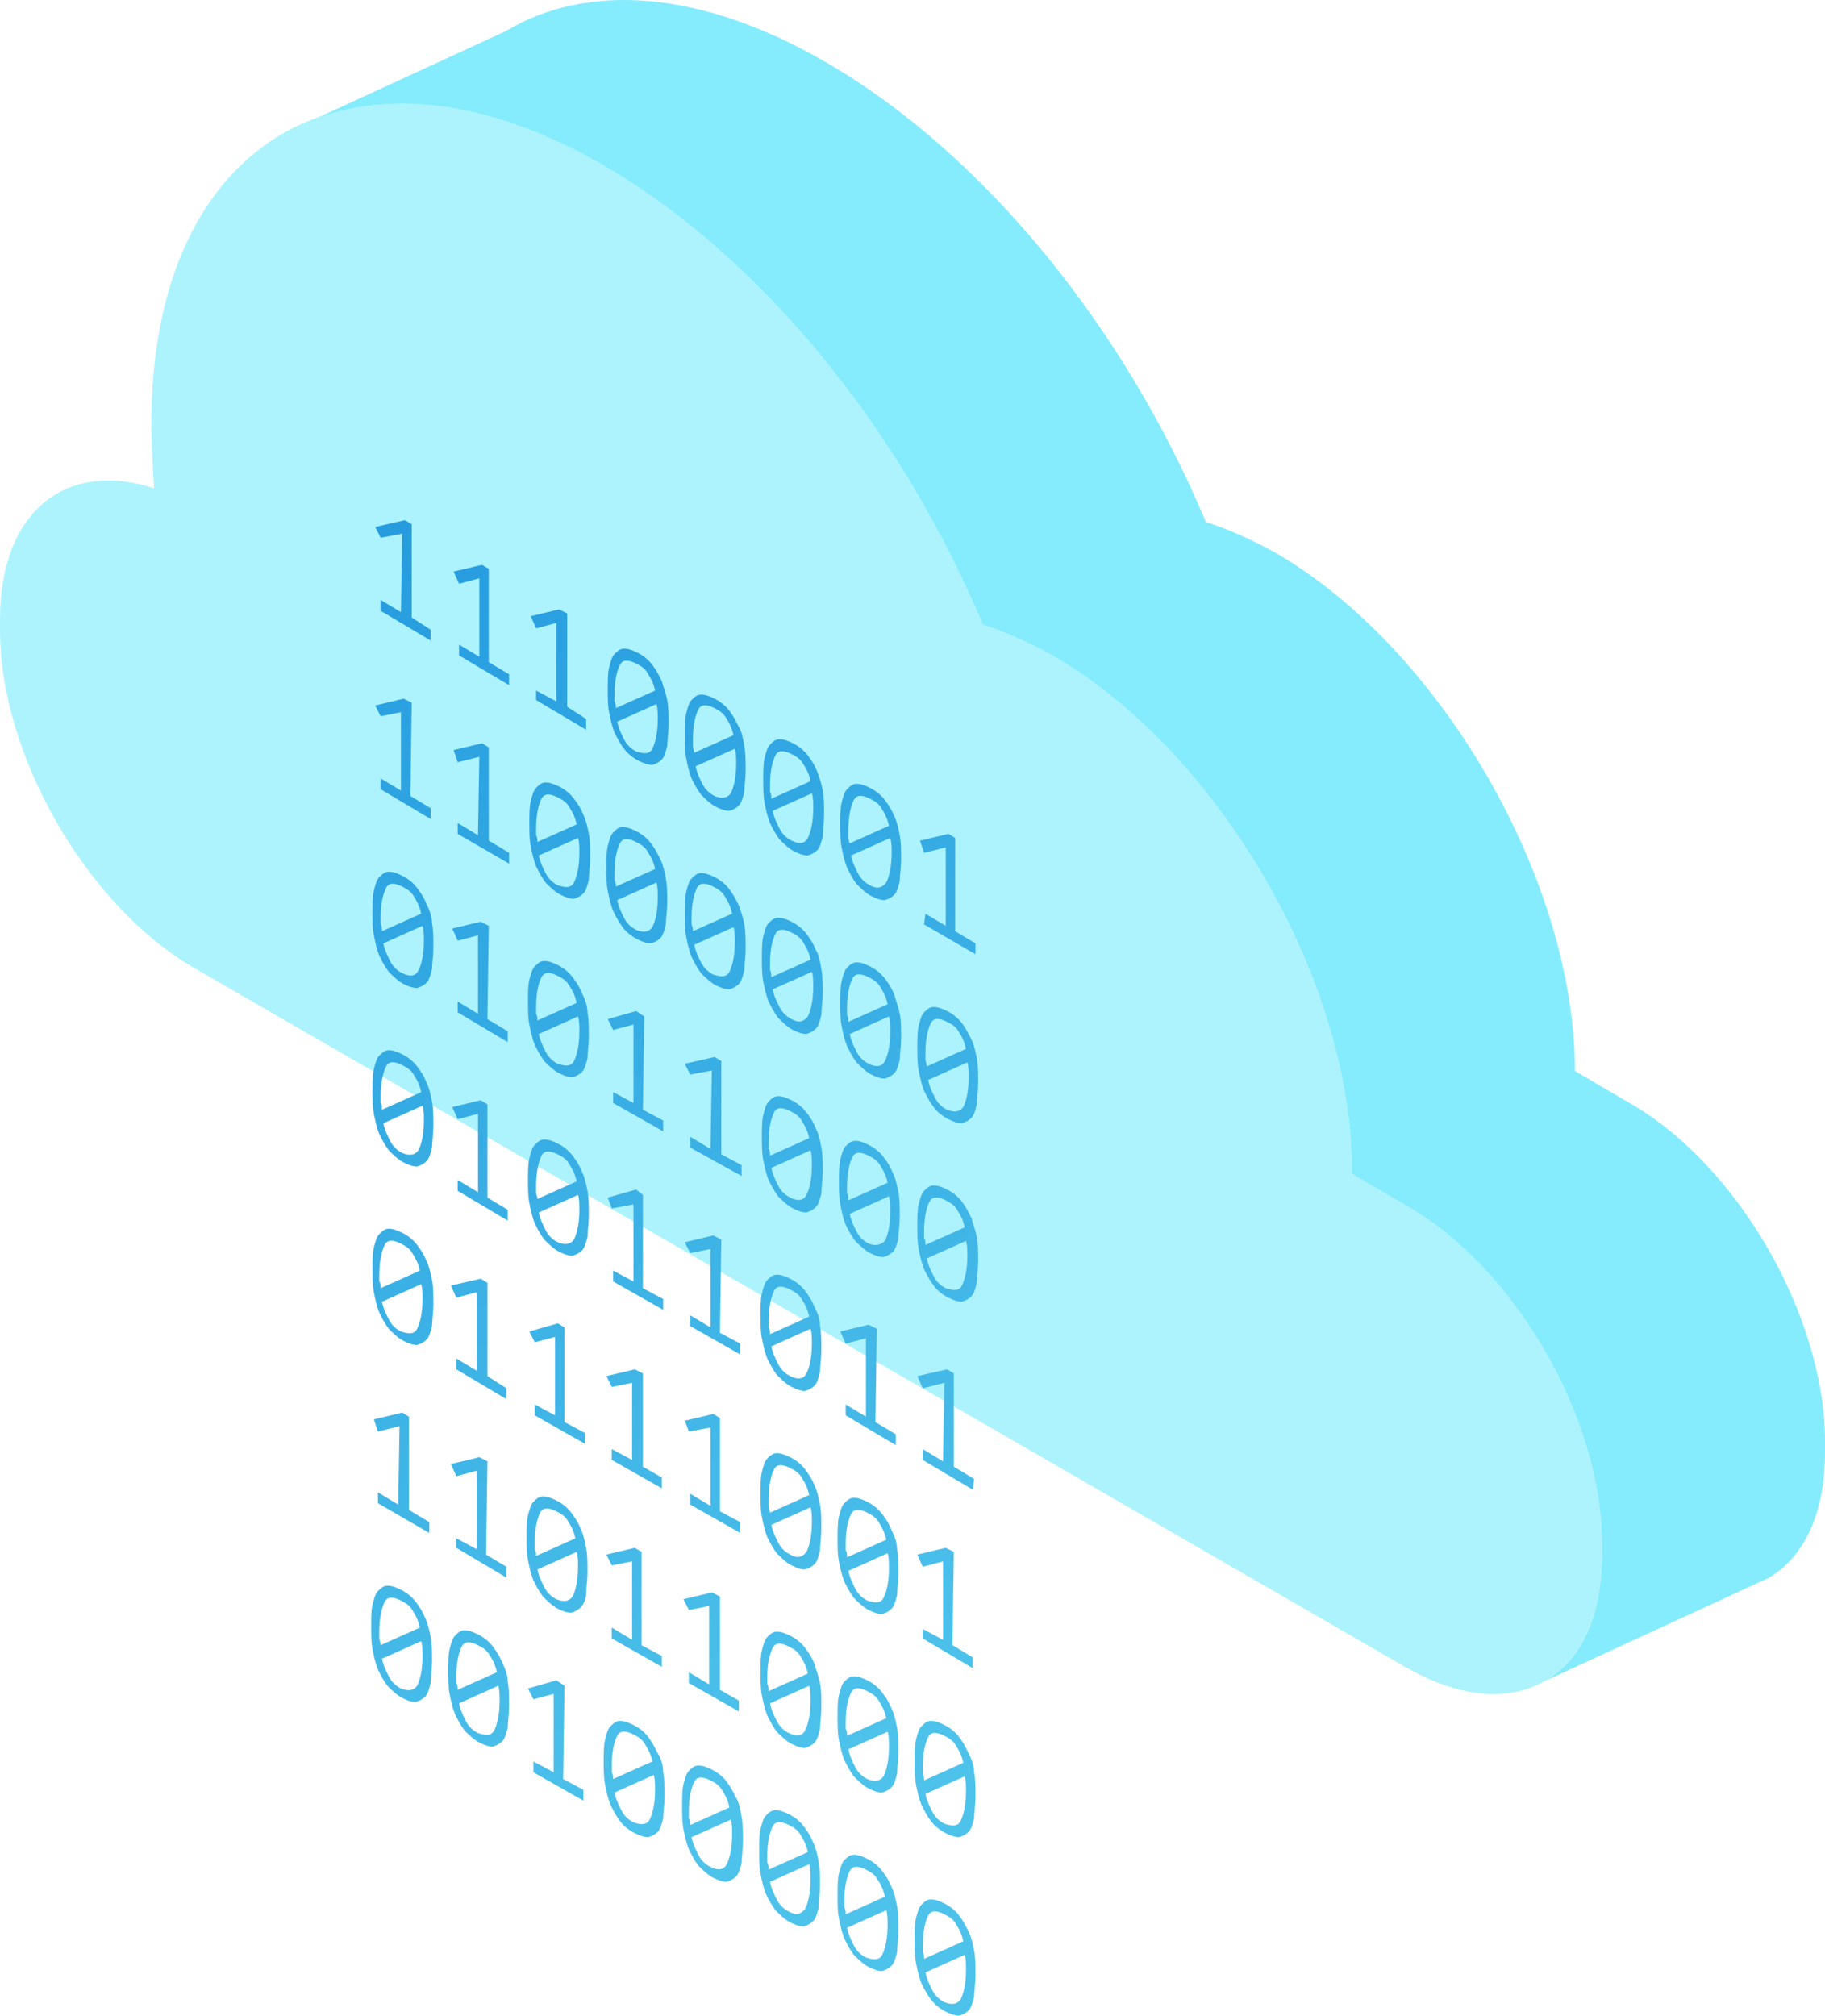 <svg width="163" height="180" viewBox="0 0 163 180" fill="none" xmlns="http://www.w3.org/2000/svg">
<path d="M53.85 14.739C68.219 23.07 80.655 38.766 87.779 55.791C89.71 56.395 91.884 57.36 94.057 58.568C108.908 67.141 120.862 87.787 120.741 104.812L125.691 107.709C135.351 113.263 143.078 126.666 143.078 137.895V138.861C143.078 149.969 135.23 154.436 125.571 148.882L17.387 86.459C7.727 80.905 0 67.382 0 56.274V55.308C0 45.649 5.916 41.06 13.764 43.596C13.644 41.664 13.523 39.611 13.523 37.8C13.523 12.203 31.634 1.94 53.85 14.739Z" fill="#ACF3FD"/>
<path d="M145.613 98.533L140.663 95.635L136.799 97.446L140.663 95.635C140.663 78.611 128.71 57.964 113.979 49.392C111.806 48.184 109.633 47.218 107.701 46.614C100.577 29.59 88.141 13.894 73.773 5.563C62.544 -0.957 52.401 -1.561 45.157 2.786L28.374 10.513C35.377 7.977 44.191 9.185 53.85 14.739C68.219 23.07 80.655 38.766 87.779 55.791C89.71 56.395 91.884 57.36 94.057 58.568C108.908 67.141 120.862 87.787 120.741 104.812L125.691 107.709C135.35 113.263 143.078 126.666 143.078 137.895V138.861C143.078 144.415 141.146 148.278 138.007 150.089L157.929 140.913C161.068 139.102 163 135.238 163 129.684V128.718C163 117.61 155.273 104.087 145.613 98.533Z" fill="#84ECFD"/>
<path d="M36.774 46.811V55.143L38.464 56.229V57.195L33.997 54.539V53.573L35.808 54.66L35.928 47.657L33.997 48.019L33.514 47.053L36.17 46.449L36.774 46.811Z" fill="url(#paint0_linear)"/>
<path d="M43.656 50.796V59.127L45.467 60.214V61.18L41 58.523V57.558L42.811 58.644V51.641L41 52.124L40.517 51.038L43.052 50.434L43.656 50.796Z" fill="url(#paint1_linear)"/>
<path d="M50.659 54.78V63.112L52.349 64.198V65.164L47.882 62.508V61.663L49.693 62.629V55.626L47.882 56.109L47.399 55.022L49.934 54.418L50.659 54.78Z" fill="url(#paint2_linear)"/>
<path d="M59.594 62.508C59.715 63.111 59.715 63.836 59.715 64.681C59.715 65.406 59.594 66.13 59.594 66.613C59.473 67.096 59.353 67.579 59.111 67.82C58.87 68.062 58.628 68.183 58.266 68.303C57.904 68.303 57.541 68.183 57.059 67.941C56.576 67.7 56.093 67.337 55.73 66.854C55.368 66.371 55.127 65.888 54.885 65.406C54.644 64.802 54.523 64.198 54.402 63.594C54.282 62.991 54.282 62.266 54.282 61.542C54.282 60.817 54.282 60.093 54.402 59.61C54.523 59.127 54.644 58.644 54.885 58.403C55.127 58.161 55.368 57.92 55.73 57.92C56.093 57.92 56.455 58.04 56.938 58.282C57.421 58.523 57.904 58.886 58.266 59.368C58.628 59.851 58.87 60.334 59.111 60.817C59.232 61.3 59.473 61.904 59.594 62.508ZM58.266 66.854C58.507 66.371 58.749 65.526 58.749 64.198C58.749 63.715 58.749 63.232 58.628 62.87L55.127 64.44C55.247 65.043 55.489 65.526 55.73 66.009C55.972 66.492 56.334 66.854 56.817 67.096C57.541 67.337 58.025 67.337 58.266 66.854ZM55.006 63.232L58.507 61.663C58.387 61.059 58.145 60.576 57.904 60.214C57.662 59.731 57.3 59.489 56.817 59.248C56.093 58.886 55.61 58.886 55.368 59.368C55.127 59.851 54.885 60.697 54.885 62.025C54.885 62.266 54.885 62.508 54.885 62.629C55.006 62.87 55.006 62.991 55.006 63.232Z" fill="url(#paint3_linear)"/>
<path d="M66.476 66.613C66.597 67.217 66.597 67.941 66.597 68.786C66.597 69.511 66.476 70.235 66.476 70.718C66.355 71.201 66.234 71.684 65.993 71.926C65.751 72.167 65.51 72.288 65.148 72.409C64.785 72.409 64.423 72.288 63.94 72.046C63.457 71.805 62.974 71.322 62.612 70.96C62.25 70.477 62.008 69.994 61.767 69.511C61.526 68.907 61.405 68.303 61.284 67.7C61.163 67.096 61.163 66.372 61.163 65.647C61.163 64.923 61.163 64.198 61.284 63.715C61.405 63.232 61.526 62.749 61.767 62.508C62.008 62.266 62.25 62.025 62.612 62.025C62.974 62.025 63.337 62.146 63.82 62.387C64.303 62.629 64.785 62.991 65.148 63.474C65.51 63.957 65.751 64.44 65.993 64.923C66.234 65.285 66.355 65.889 66.476 66.613ZM65.269 70.839C65.51 70.356 65.751 69.511 65.751 68.183C65.751 67.7 65.751 67.217 65.631 66.855L62.129 68.424C62.25 69.028 62.492 69.511 62.733 69.994C62.974 70.477 63.337 70.839 63.82 71.081C64.423 71.322 64.906 71.322 65.269 70.839ZM62.008 67.217L65.51 65.647C65.389 65.043 65.148 64.561 64.906 64.198C64.665 63.715 64.303 63.474 63.82 63.232C63.095 62.87 62.612 62.87 62.371 63.353C62.129 63.836 61.888 64.681 61.888 66.009C61.888 66.251 61.888 66.492 61.888 66.613C61.888 66.855 62.008 67.096 62.008 67.217Z" fill="url(#paint4_linear)"/>
<path d="M73.48 70.597C73.6 71.201 73.6 71.926 73.6 72.771C73.6 73.495 73.48 74.22 73.48 74.703C73.359 75.186 73.238 75.669 72.997 75.91C72.755 76.151 72.514 76.272 72.151 76.393C71.789 76.393 71.427 76.272 70.944 76.031C70.461 75.789 69.978 75.306 69.616 74.944C69.254 74.461 69.012 73.978 68.771 73.495C68.529 72.891 68.409 72.288 68.288 71.684C68.167 71.08 68.167 70.356 68.167 69.632C68.167 68.907 68.167 68.183 68.288 67.7C68.409 67.217 68.529 66.734 68.771 66.492C69.012 66.251 69.254 66.009 69.616 66.009C69.978 66.009 70.34 66.13 70.823 66.371C71.306 66.613 71.789 66.975 72.151 67.458C72.514 67.941 72.755 68.303 72.997 68.907C73.117 69.269 73.359 69.873 73.48 70.597ZM72.151 74.823C72.393 74.34 72.634 73.495 72.634 72.167C72.634 71.684 72.634 71.201 72.514 70.839L69.012 72.409C69.133 73.012 69.374 73.495 69.616 73.978C69.857 74.461 70.22 74.823 70.703 75.065C71.427 75.427 71.91 75.306 72.151 74.823ZM68.891 71.322L72.393 69.752C72.272 69.148 72.031 68.666 71.789 68.303C71.548 67.82 71.186 67.579 70.703 67.337C69.978 66.975 69.495 66.975 69.254 67.458C69.012 67.941 68.771 68.786 68.771 70.115C68.771 70.356 68.771 70.597 68.771 70.718C68.891 70.839 68.891 71.08 68.891 71.322Z" fill="url(#paint5_linear)"/>
<path d="M80.361 74.582C80.482 75.186 80.482 75.91 80.482 76.755C80.482 77.48 80.361 78.204 80.361 78.687C80.24 79.17 80.12 79.653 79.878 79.894C79.636 80.136 79.395 80.257 79.033 80.377C78.671 80.377 78.308 80.257 77.825 80.015C77.342 79.774 76.859 79.291 76.497 78.929C76.135 78.446 75.894 77.963 75.652 77.48C75.411 76.876 75.29 76.272 75.169 75.669C75.048 75.065 75.048 74.34 75.048 73.616C75.048 72.892 75.048 72.167 75.169 71.684C75.29 71.201 75.411 70.718 75.652 70.477C75.894 70.235 76.135 69.994 76.497 69.994C76.859 69.994 77.222 70.115 77.705 70.356C78.188 70.597 78.671 70.96 79.033 71.443C79.395 71.926 79.636 72.288 79.878 72.892C80.12 73.374 80.24 73.978 80.361 74.582ZM79.153 78.808C79.395 78.325 79.636 77.48 79.636 76.152C79.636 75.669 79.636 75.186 79.516 74.823L76.014 76.393C76.135 76.997 76.376 77.48 76.618 77.963C76.859 78.446 77.222 78.808 77.705 79.049C78.308 79.412 78.791 79.291 79.153 78.808ZM75.894 75.306L79.395 73.737C79.274 73.133 79.033 72.65 78.791 72.288C78.55 71.805 78.188 71.563 77.705 71.322C76.98 70.96 76.497 70.96 76.256 71.443C76.014 71.926 75.773 72.771 75.773 74.099C75.773 74.34 75.773 74.582 75.773 74.703C75.773 74.823 75.773 75.065 75.894 75.306Z" fill="url(#paint6_linear)"/>
<path d="M85.311 74.823V83.154L87.122 84.241V85.207L82.534 82.551L82.655 81.585L84.466 82.671V75.668L82.534 76.151L82.172 75.065L84.707 74.461L85.311 74.823Z" fill="url(#paint7_linear)"/>
<path d="M36.774 62.749L36.653 71.08L38.464 72.167V73.133L33.997 70.477V69.511L35.808 70.597V63.594L33.997 63.957L33.514 62.991L36.049 62.387L36.774 62.749Z" fill="url(#paint8_linear)"/>
<path d="M43.656 66.734V75.065L45.467 76.151V77.117L40.879 74.461V73.495L42.69 74.582L42.811 67.579L40.879 68.062L40.517 66.975L43.052 66.371L43.656 66.734Z" fill="url(#paint9_linear)"/>
<path d="M52.591 74.461C52.712 75.065 52.712 75.789 52.712 76.634C52.712 77.359 52.591 78.083 52.591 78.566C52.47 79.049 52.349 79.532 52.108 79.774C51.867 80.015 51.625 80.136 51.263 80.257C50.901 80.257 50.538 80.136 50.055 79.894C49.572 79.653 49.089 79.17 48.727 78.808C48.365 78.325 48.123 77.842 47.882 77.359C47.641 76.755 47.52 76.151 47.399 75.548C47.278 74.944 47.278 74.22 47.278 73.495C47.278 72.771 47.278 72.046 47.399 71.563C47.52 71.08 47.641 70.597 47.882 70.356C48.123 70.114 48.365 69.873 48.727 69.873C49.089 69.873 49.452 69.994 49.935 70.235C50.418 70.477 50.901 70.839 51.263 71.322C51.625 71.805 51.867 72.167 52.108 72.771C52.349 73.254 52.47 73.857 52.591 74.461ZM51.263 78.808C51.504 78.325 51.746 77.48 51.746 76.151C51.746 75.668 51.746 75.186 51.625 74.823L48.123 76.393C48.244 76.997 48.486 77.48 48.727 77.963C48.969 78.445 49.331 78.808 49.814 79.049C50.538 79.291 51.021 79.291 51.263 78.808ZM48.003 75.186L51.504 73.616C51.383 73.012 51.142 72.529 50.901 72.167C50.659 71.684 50.297 71.443 49.814 71.201C49.089 70.839 48.606 70.839 48.365 71.322C48.123 71.805 47.882 72.65 47.882 73.978C47.882 74.22 47.882 74.461 47.882 74.582C48.003 74.823 48.003 74.944 48.003 75.186Z" fill="url(#paint10_linear)"/>
<path d="M59.472 78.446C59.593 79.049 59.593 79.774 59.593 80.619C59.593 81.343 59.472 82.068 59.472 82.551C59.352 83.034 59.231 83.517 58.989 83.758C58.748 84 58.507 84.12 58.144 84.241C57.782 84.241 57.42 84.12 56.937 83.879C56.454 83.637 55.971 83.275 55.609 82.792C55.247 82.309 55.005 81.826 54.764 81.343C54.522 80.74 54.401 80.136 54.281 79.532C54.16 78.928 54.16 78.204 54.16 77.48C54.16 76.755 54.16 76.031 54.281 75.548C54.401 75.065 54.522 74.582 54.764 74.34C55.005 74.099 55.247 73.857 55.609 73.857C55.971 73.857 56.333 73.978 56.816 74.22C57.299 74.461 57.782 74.823 58.144 75.306C58.507 75.789 58.748 76.272 58.989 76.755C59.231 77.238 59.352 77.842 59.472 78.446ZM58.265 82.792C58.507 82.309 58.748 81.464 58.748 80.136C58.748 79.653 58.748 79.17 58.627 78.808L55.126 80.377C55.247 80.981 55.488 81.464 55.73 81.947C55.971 82.43 56.333 82.792 56.816 83.034C57.42 83.275 57.903 83.275 58.265 82.792ZM55.005 79.17L58.507 77.6C58.386 76.997 58.144 76.514 57.903 76.151C57.661 75.668 57.299 75.427 56.816 75.186C56.092 74.823 55.609 74.823 55.367 75.306C55.126 75.789 54.884 76.635 54.884 77.963C54.884 78.204 54.884 78.446 54.884 78.566C55.005 78.808 55.005 78.928 55.005 79.17Z" fill="url(#paint11_linear)"/>
<path d="M66.476 82.551C66.597 83.154 66.597 83.879 66.597 84.724C66.597 85.449 66.476 86.173 66.476 86.656C66.355 87.139 66.234 87.622 65.993 87.863C65.751 88.105 65.51 88.226 65.148 88.346C64.785 88.346 64.423 88.226 63.94 87.984C63.457 87.743 62.974 87.26 62.612 86.897C62.25 86.415 62.008 85.931 61.767 85.449C61.526 84.845 61.405 84.241 61.284 83.638C61.163 83.034 61.163 82.309 61.163 81.585C61.163 80.86 61.163 80.136 61.284 79.653C61.405 79.17 61.526 78.687 61.767 78.446C62.008 78.204 62.25 77.963 62.612 77.963C62.974 77.963 63.337 78.083 63.82 78.325C64.303 78.566 64.785 78.929 65.148 79.412C65.51 79.894 65.751 80.377 65.993 80.86C66.114 81.223 66.355 81.826 66.476 82.551ZM65.148 86.777C65.389 86.294 65.631 85.449 65.631 84.12C65.631 83.638 65.631 83.154 65.51 82.792L62.008 84.362C62.129 84.966 62.371 85.449 62.612 85.931C62.854 86.415 63.216 86.777 63.699 87.018C64.423 87.26 64.906 87.26 65.148 86.777ZM61.888 83.154L65.389 81.585C65.269 80.981 65.027 80.498 64.786 80.136C64.544 79.653 64.182 79.412 63.699 79.17C62.974 78.808 62.492 78.808 62.25 79.291C62.008 79.774 61.767 80.619 61.767 81.947C61.767 82.189 61.767 82.43 61.767 82.551C61.888 82.792 61.888 83.034 61.888 83.154Z" fill="url(#paint12_linear)"/>
<path d="M73.358 86.535C73.478 87.139 73.478 87.863 73.478 88.709C73.478 89.433 73.358 90.157 73.358 90.641C73.237 91.124 73.116 91.606 72.875 91.848C72.633 92.089 72.392 92.21 72.03 92.331C71.667 92.331 71.305 92.21 70.822 91.969C70.339 91.727 69.856 91.244 69.494 90.882C69.132 90.399 68.89 89.916 68.649 89.433C68.407 88.829 68.287 88.226 68.166 87.622C68.045 87.018 68.045 86.294 68.045 85.569C68.045 84.845 68.045 84.121 68.166 83.638C68.287 83.154 68.407 82.672 68.649 82.43C68.89 82.189 69.132 81.947 69.494 81.947C69.856 81.947 70.219 82.068 70.701 82.309C71.184 82.551 71.667 82.913 72.03 83.396C72.392 83.879 72.633 84.241 72.875 84.845C73.116 85.207 73.237 85.811 73.358 86.535ZM72.15 90.761C72.392 90.278 72.633 89.433 72.633 88.105C72.633 87.622 72.633 87.139 72.513 86.777L69.011 88.346C69.132 88.95 69.373 89.433 69.615 89.916C69.856 90.399 70.219 90.761 70.701 91.003C71.305 91.365 71.788 91.244 72.15 90.761ZM68.89 87.26L72.392 85.69C72.271 85.086 72.03 84.603 71.788 84.241C71.547 83.758 71.184 83.517 70.701 83.275C69.977 82.913 69.494 82.913 69.253 83.396C69.011 83.879 68.77 84.724 68.77 86.052C68.77 86.294 68.77 86.535 68.77 86.656C68.89 86.777 68.89 87.018 68.89 87.26Z" fill="url(#paint13_linear)"/>
<path d="M80.361 90.52C80.482 91.123 80.482 91.848 80.482 92.693C80.482 93.417 80.361 94.142 80.361 94.625C80.24 95.108 80.12 95.591 79.878 95.832C79.636 96.074 79.395 96.194 79.033 96.315C78.671 96.315 78.308 96.194 77.825 95.953C77.342 95.711 76.859 95.228 76.497 94.866C76.135 94.383 75.894 93.9 75.652 93.417C75.411 92.814 75.29 92.21 75.169 91.606C75.048 91.002 75.048 90.278 75.048 89.554C75.048 88.829 75.048 88.105 75.169 87.622C75.29 87.139 75.411 86.656 75.652 86.414C75.894 86.173 76.135 85.931 76.497 85.931C76.859 85.931 77.222 86.052 77.705 86.294C78.188 86.535 78.671 86.897 79.033 87.38C79.395 87.863 79.636 88.225 79.878 88.829C79.999 89.312 80.24 89.916 80.361 90.52ZM79.033 94.746C79.274 94.263 79.516 93.417 79.516 92.089C79.516 91.606 79.516 91.123 79.395 90.761L75.894 92.331C76.014 92.934 76.256 93.417 76.497 93.9C76.739 94.383 77.101 94.746 77.584 94.987C78.308 95.349 78.791 95.228 79.033 94.746ZM75.773 91.244L79.274 89.674C79.153 89.071 78.912 88.588 78.671 88.225C78.429 87.743 78.067 87.501 77.584 87.26C76.859 86.897 76.376 86.897 76.135 87.38C75.894 87.863 75.652 88.708 75.652 90.037C75.652 90.278 75.652 90.52 75.652 90.64C75.773 90.761 75.773 91.002 75.773 91.244Z" fill="url(#paint14_linear)"/>
<path d="M87.243 94.504C87.364 95.108 87.364 95.832 87.364 96.677C87.364 97.402 87.243 98.126 87.243 98.609C87.122 99.092 87.001 99.575 86.76 99.817C86.518 100.058 86.277 100.179 85.915 100.3C85.552 100.3 85.19 100.179 84.707 99.937C84.224 99.696 83.741 99.334 83.379 98.851C83.017 98.368 82.775 97.885 82.534 97.402C82.292 96.798 82.172 96.194 82.051 95.591C81.93 94.987 81.93 94.263 81.93 93.538C81.93 92.814 81.93 92.089 82.051 91.606C82.172 91.123 82.292 90.64 82.534 90.399C82.775 90.157 83.017 89.916 83.379 89.916C83.741 89.916 84.103 90.037 84.587 90.278C85.069 90.52 85.552 90.882 85.915 91.365C86.277 91.848 86.518 92.331 86.76 92.814C87.001 93.297 87.122 93.9 87.243 94.504ZM86.035 98.851C86.277 98.368 86.518 97.523 86.518 96.194C86.518 95.712 86.518 95.228 86.398 94.866L82.896 96.436C83.017 97.04 83.258 97.523 83.5 98.005C83.741 98.489 84.103 98.851 84.587 99.092C85.19 99.334 85.673 99.334 86.035 98.851ZM82.775 95.228L86.277 93.659C86.156 93.055 85.915 92.572 85.673 92.21C85.432 91.727 85.069 91.486 84.587 91.244C83.862 90.882 83.379 90.882 83.138 91.365C82.896 91.848 82.655 92.693 82.655 94.021C82.655 94.263 82.655 94.504 82.655 94.625C82.655 94.746 82.775 94.987 82.775 95.228Z" fill="url(#paint15_linear)"/>
<path d="M38.585 98.368C38.705 98.972 38.705 99.696 38.705 100.541C38.705 101.266 38.585 101.99 38.585 102.473C38.464 102.956 38.343 103.439 38.102 103.68C37.86 103.922 37.619 104.043 37.256 104.163C36.894 104.163 36.532 104.043 36.049 103.801C35.566 103.56 35.083 103.077 34.721 102.714C34.359 102.232 34.117 101.749 33.876 101.266C33.634 100.662 33.514 100.058 33.393 99.454C33.272 98.851 33.272 98.126 33.272 97.402C33.272 96.677 33.272 95.953 33.393 95.47C33.514 94.987 33.634 94.504 33.876 94.263C34.117 94.021 34.359 93.78 34.721 93.78C35.083 93.78 35.445 93.9 35.928 94.142C36.411 94.383 36.894 94.746 37.256 95.229C37.619 95.712 37.86 96.074 38.102 96.677C38.343 97.16 38.464 97.764 38.585 98.368ZM37.377 102.714C37.619 102.232 37.86 101.386 37.86 100.058C37.86 99.575 37.86 99.092 37.739 98.73L34.238 100.3C34.359 100.903 34.6 101.386 34.842 101.869C35.083 102.352 35.445 102.714 35.928 102.956C36.532 103.197 37.015 103.197 37.377 102.714ZM34.117 99.092L37.619 97.523C37.498 96.919 37.256 96.436 37.015 96.074C36.773 95.591 36.411 95.349 35.928 95.108C35.204 94.746 34.721 94.746 34.479 95.229C34.238 95.712 33.996 96.677 33.996 97.885C33.996 98.126 33.996 98.368 33.996 98.489C34.117 98.609 34.117 98.851 34.117 99.092Z" fill="url(#paint16_linear)"/>
<path d="M38.585 82.43C38.705 83.034 38.705 83.758 38.705 84.603C38.705 85.328 38.585 86.052 38.585 86.535C38.464 87.018 38.343 87.501 38.102 87.743C37.86 87.984 37.619 88.105 37.256 88.225C36.894 88.225 36.532 88.105 36.049 87.863C35.566 87.622 35.083 87.139 34.721 86.777C34.359 86.294 34.117 85.811 33.876 85.328C33.634 84.724 33.514 84.12 33.393 83.517C33.272 82.913 33.272 82.189 33.272 81.464C33.272 80.74 33.272 80.015 33.393 79.532C33.514 79.049 33.634 78.566 33.876 78.325C34.117 78.083 34.359 77.842 34.721 77.842C35.083 77.842 35.445 77.963 35.928 78.204C36.411 78.445 36.894 78.808 37.256 79.291C37.619 79.774 37.86 80.136 38.102 80.74C38.343 81.222 38.585 81.826 38.585 82.43ZM37.377 86.656C37.619 86.173 37.86 85.328 37.86 84C37.86 83.517 37.86 83.034 37.739 82.671L34.238 84.241C34.359 84.845 34.6 85.328 34.842 85.811C35.083 86.294 35.445 86.656 35.928 86.897C36.653 87.26 37.136 87.139 37.377 86.656ZM34.117 83.154L37.619 81.585C37.498 80.981 37.256 80.498 37.015 80.136C36.773 79.653 36.411 79.411 35.928 79.17C35.204 78.808 34.721 78.808 34.479 79.291C34.238 79.774 33.996 80.619 33.996 81.947C33.996 82.189 33.996 82.43 33.996 82.551C34.117 82.671 34.117 82.913 34.117 83.154Z" fill="url(#paint17_linear)"/>
<path d="M43.535 98.609V106.94L45.346 108.027V108.993L40.879 106.337V105.371L42.69 106.457V99.454L40.879 99.937L40.396 98.851L42.932 98.247L43.535 98.609Z" fill="url(#paint18_linear)"/>
<path d="M43.656 82.671L43.535 91.003L45.346 92.089V93.055L40.879 90.399V89.433L42.69 90.52V83.517L40.879 84L40.396 82.913L42.932 82.309L43.656 82.671Z" fill="url(#paint19_linear)"/>
<path d="M52.47 106.337C52.591 106.94 52.591 107.665 52.591 108.51C52.591 109.234 52.47 109.959 52.47 110.442C52.349 110.925 52.228 111.408 51.987 111.649C51.745 111.891 51.504 112.012 51.142 112.132C50.779 112.132 50.417 112.012 49.934 111.77C49.451 111.529 48.968 111.046 48.606 110.683C48.244 110.2 48.002 109.717 47.761 109.234C47.519 108.631 47.399 108.027 47.278 107.423C47.157 106.82 47.157 106.095 47.157 105.371C47.157 104.646 47.157 103.922 47.278 103.439C47.399 102.956 47.519 102.473 47.761 102.232C48.002 101.99 48.244 101.749 48.606 101.749C48.968 101.749 49.331 101.869 49.813 102.111C50.297 102.352 50.779 102.714 51.142 103.197C51.504 103.68 51.745 104.043 51.987 104.646C52.228 105.129 52.349 105.733 52.47 106.337ZM51.262 110.683C51.504 110.2 51.745 109.355 51.745 108.027C51.745 107.544 51.745 107.061 51.625 106.699L48.123 108.269C48.244 108.872 48.485 109.355 48.727 109.838C48.968 110.321 49.331 110.683 49.813 110.925C50.417 111.166 50.9 111.166 51.262 110.683ZM48.002 107.061L51.504 105.492C51.383 104.888 51.142 104.405 50.9 104.043C50.659 103.56 50.297 103.318 49.813 103.077C49.089 102.714 48.606 102.714 48.365 103.197C48.123 103.68 47.882 104.646 47.882 105.854C47.882 106.095 47.882 106.337 47.882 106.457C47.882 106.699 48.002 106.82 48.002 107.061Z" fill="url(#paint20_linear)"/>
<path d="M52.47 90.399C52.591 91.003 52.591 91.727 52.591 92.572C52.591 93.297 52.47 94.021 52.47 94.504C52.349 94.987 52.228 95.47 51.987 95.712C51.745 95.953 51.504 96.074 51.142 96.195C50.779 96.195 50.417 96.074 49.934 95.832C49.451 95.591 48.968 95.108 48.606 94.746C48.244 94.263 48.002 93.78 47.761 93.297C47.519 92.693 47.399 92.089 47.278 91.486C47.157 90.882 47.157 90.157 47.157 89.433C47.157 88.709 47.157 87.984 47.278 87.501C47.399 87.018 47.519 86.535 47.761 86.294C48.002 86.052 48.244 85.811 48.606 85.811C48.968 85.811 49.331 85.931 49.813 86.173C50.297 86.415 50.779 86.777 51.142 87.26C51.504 87.743 51.745 88.105 51.987 88.709C52.228 89.192 52.47 89.795 52.47 90.399ZM51.262 94.746C51.504 94.263 51.745 93.418 51.745 92.089C51.745 91.606 51.745 91.123 51.625 90.761L48.123 92.331C48.244 92.934 48.485 93.418 48.727 93.9C48.968 94.383 49.331 94.746 49.813 94.987C50.538 95.229 51.021 95.229 51.262 94.746ZM48.002 91.123L51.504 89.554C51.383 88.95 51.142 88.467 50.9 88.105C50.659 87.622 50.297 87.38 49.813 87.139C49.089 86.777 48.606 86.777 48.365 87.26C48.123 87.743 47.882 88.588 47.882 89.916C47.882 90.157 47.882 90.399 47.882 90.52C48.002 90.761 48.002 90.882 48.002 91.123Z" fill="url(#paint21_linear)"/>
<path d="M57.421 106.699V115.03L59.232 115.996V116.962L54.764 114.426V113.46L56.576 114.426V107.544L54.644 107.906L54.282 106.94L56.817 106.216L57.421 106.699Z" fill="url(#paint22_linear)"/>
<path d="M57.541 90.761L57.421 99.092L59.232 100.058V101.024L54.764 98.489V97.523L56.576 98.489V91.486L54.764 91.969L54.282 91.003L56.817 90.278L57.541 90.761Z" fill="url(#paint23_linear)"/>
<path d="M64.423 110.683L64.303 119.015L66.114 119.98V120.946L61.646 118.411V117.445L63.457 118.532V111.529L61.646 111.891L61.163 110.925L63.699 110.321L64.423 110.683Z" fill="url(#paint24_linear)"/>
<path d="M64.423 94.746V103.077L66.234 104.043V105.009L61.646 102.473V101.507L63.457 102.594L63.578 95.591L61.646 95.953L61.163 94.987L63.82 94.383L64.423 94.746Z" fill="url(#paint25_linear)"/>
<path d="M73.237 118.411C73.358 119.014 73.358 119.739 73.358 120.584C73.358 121.309 73.237 122.033 73.237 122.516C73.116 122.999 72.996 123.482 72.754 123.723C72.513 123.965 72.271 124.086 71.909 124.206C71.547 124.206 71.185 124.086 70.702 123.844C70.219 123.603 69.736 123.12 69.373 122.757C69.011 122.274 68.77 121.792 68.528 121.309C68.287 120.705 68.166 120.101 68.045 119.497C67.925 118.894 67.925 118.169 67.925 117.445C67.925 116.72 67.925 115.996 68.045 115.513C68.166 115.03 68.287 114.547 68.528 114.306C68.77 114.064 69.011 113.823 69.373 113.823C69.736 113.823 70.098 113.943 70.581 114.185C71.064 114.426 71.547 114.789 71.909 115.272C72.271 115.754 72.513 116.117 72.754 116.72C72.996 117.203 73.237 117.686 73.237 118.411ZM72.03 122.637C72.271 122.154 72.513 121.309 72.513 119.98C72.513 119.497 72.513 119.014 72.392 118.652L68.891 120.222C69.011 120.826 69.253 121.309 69.494 121.792C69.736 122.274 70.098 122.637 70.581 122.878C71.305 123.24 71.788 123.12 72.03 122.637ZM68.77 119.135L72.271 117.566C72.15 116.962 71.909 116.479 71.668 116.117C71.426 115.634 71.064 115.392 70.581 115.151C69.856 114.789 69.374 114.789 69.132 115.272C68.891 115.754 68.649 116.72 68.649 117.928C68.649 118.169 68.649 118.411 68.649 118.532C68.77 118.652 68.77 118.894 68.77 119.135Z" fill="url(#paint26_linear)"/>
<path d="M73.358 102.473C73.478 103.077 73.478 103.801 73.478 104.646C73.478 105.371 73.358 106.095 73.358 106.578C73.237 107.061 73.116 107.544 72.875 107.786C72.633 108.027 72.392 108.148 72.03 108.269C71.667 108.269 71.305 108.148 70.822 107.906C70.339 107.665 69.856 107.182 69.494 106.82C69.132 106.337 68.89 105.854 68.649 105.371C68.407 104.767 68.287 104.163 68.166 103.56C68.045 102.956 68.045 102.232 68.045 101.507C68.045 100.783 68.045 100.058 68.166 99.575C68.287 99.092 68.407 98.609 68.649 98.368C68.89 98.126 69.132 97.885 69.494 97.885C69.856 97.885 70.219 98.006 70.701 98.247C71.184 98.489 71.667 98.851 72.03 99.334C72.392 99.817 72.633 100.179 72.875 100.783C73.116 101.266 73.237 101.749 73.358 102.473ZM72.03 106.699C72.271 106.216 72.513 105.371 72.513 104.043C72.513 103.56 72.513 103.077 72.392 102.715L68.89 104.284C69.011 104.888 69.253 105.371 69.494 105.854C69.736 106.337 70.098 106.699 70.581 106.94C71.305 107.303 71.788 107.182 72.03 106.699ZM68.77 103.197L72.271 101.628C72.15 101.024 71.909 100.541 71.667 100.179C71.426 99.696 71.064 99.454 70.581 99.213C69.856 98.851 69.373 98.851 69.132 99.334C68.89 99.817 68.649 100.662 68.649 101.99C68.649 102.232 68.649 102.473 68.649 102.594C68.77 102.715 68.77 102.956 68.77 103.197Z" fill="url(#paint27_linear)"/>
<path d="M78.308 118.652L78.188 126.984L79.999 128.07V129.036L75.531 126.38V125.414L77.342 126.501V119.498L75.531 119.981L75.048 118.894L77.584 118.29L78.308 118.652Z" fill="url(#paint28_linear)"/>
<path d="M80.241 106.458C80.361 107.061 80.361 107.786 80.361 108.631C80.361 109.355 80.241 110.08 80.241 110.563C80.12 111.046 79.999 111.529 79.758 111.77C79.516 112.012 79.275 112.132 78.912 112.253C78.55 112.253 78.188 112.132 77.705 111.891C77.222 111.649 76.739 111.166 76.377 110.804C76.015 110.321 75.773 109.838 75.532 109.355C75.29 108.752 75.169 108.148 75.049 107.544C74.928 106.941 74.928 106.216 74.928 105.492C74.928 104.767 74.928 104.043 75.049 103.56C75.169 103.077 75.29 102.594 75.532 102.352C75.773 102.111 76.015 101.869 76.377 101.869C76.739 101.869 77.101 101.99 77.584 102.232C78.067 102.473 78.55 102.835 78.912 103.318C79.275 103.801 79.516 104.163 79.758 104.767C79.999 105.25 80.12 105.854 80.241 106.458ZM79.033 110.804C79.275 110.321 79.516 109.476 79.516 108.148C79.516 107.665 79.516 107.182 79.395 106.82L75.894 108.389C76.015 108.993 76.256 109.476 76.498 109.959C76.739 110.442 77.101 110.804 77.584 111.046C78.188 111.287 78.671 111.166 79.033 110.804ZM75.773 107.182L79.275 105.612C79.154 105.009 78.912 104.526 78.671 104.163C78.43 103.681 78.067 103.439 77.584 103.198C76.86 102.835 76.377 102.835 76.135 103.318C75.894 103.801 75.652 104.646 75.652 105.975C75.652 106.216 75.652 106.458 75.652 106.578C75.773 106.699 75.773 106.941 75.773 107.182Z" fill="url(#paint29_linear)"/>
<path d="M85.19 122.637V130.968L87.001 132.054L86.88 133.02L82.413 130.364V129.398L84.224 130.485L84.345 123.482L82.413 123.965L81.93 122.878L84.587 122.274L85.19 122.637Z" fill="url(#paint30_linear)"/>
<path d="M87.243 110.442C87.364 111.046 87.364 111.77 87.364 112.615C87.364 113.34 87.243 114.064 87.243 114.547C87.122 115.03 87.001 115.513 86.76 115.755C86.518 115.996 86.277 116.117 85.915 116.238C85.552 116.238 85.19 116.117 84.707 115.875C84.224 115.634 83.741 115.272 83.379 114.789C83.017 114.306 82.775 113.823 82.534 113.34C82.292 112.736 82.172 112.132 82.051 111.529C81.93 110.925 81.93 110.201 81.93 109.476C81.93 108.752 81.93 108.027 82.051 107.544C82.172 107.061 82.292 106.578 82.534 106.337C82.775 106.095 83.017 105.854 83.379 105.854C83.741 105.854 84.103 105.975 84.587 106.216C85.069 106.458 85.552 106.82 85.915 107.303C86.277 107.786 86.518 108.269 86.76 108.752C86.881 109.235 87.122 109.838 87.243 110.442ZM85.915 114.789C86.156 114.306 86.398 113.461 86.398 112.132C86.398 111.649 86.398 111.166 86.277 110.804L82.775 112.374C82.896 112.978 83.138 113.461 83.379 113.944C83.621 114.426 83.983 114.789 84.466 115.03C85.19 115.272 85.673 115.272 85.915 114.789ZM82.655 111.166L86.156 109.597C86.035 108.993 85.794 108.51 85.552 108.148C85.311 107.665 84.949 107.424 84.466 107.182C83.741 106.82 83.258 106.82 83.017 107.303C82.775 107.786 82.534 108.631 82.534 109.959C82.534 110.201 82.534 110.442 82.534 110.563C82.655 110.684 82.655 110.925 82.655 111.166Z" fill="url(#paint31_linear)"/>
<path d="M38.585 114.306C38.705 114.909 38.705 115.634 38.705 116.479C38.705 117.203 38.585 117.928 38.585 118.411C38.464 118.894 38.343 119.377 38.102 119.618C37.86 119.86 37.619 119.981 37.256 120.101C36.894 120.101 36.532 119.981 36.049 119.739C35.566 119.498 35.083 119.015 34.721 118.652C34.359 118.169 34.117 117.686 33.876 117.203C33.634 116.6 33.514 115.996 33.393 115.392C33.272 114.789 33.272 114.064 33.272 113.34C33.272 112.615 33.272 111.891 33.393 111.408C33.514 110.925 33.634 110.442 33.876 110.2C34.117 109.959 34.359 109.718 34.721 109.718C35.083 109.718 35.445 109.838 35.928 110.08C36.411 110.321 36.894 110.683 37.256 111.166C37.619 111.649 37.86 112.012 38.102 112.615C38.343 113.098 38.464 113.702 38.585 114.306ZM37.256 118.652C37.498 118.169 37.739 117.324 37.739 115.996C37.739 115.513 37.739 115.03 37.619 114.668L34.117 116.238C34.238 116.841 34.479 117.324 34.721 117.807C34.962 118.29 35.325 118.652 35.807 118.894C36.532 119.135 37.015 119.135 37.256 118.652ZM33.996 115.03L37.498 113.461C37.377 112.857 37.136 112.374 36.894 112.012C36.653 111.529 36.291 111.287 35.807 111.046C35.083 110.683 34.6 110.683 34.359 111.166C34.117 111.649 33.876 112.495 33.876 113.823C33.876 114.064 33.876 114.306 33.876 114.426C33.996 114.547 33.996 114.789 33.996 115.03Z" fill="url(#paint32_linear)"/>
<path d="M43.535 114.547V122.878L45.225 123.965V124.931L40.758 122.275V121.309L42.569 122.395V115.392L40.758 115.875L40.275 114.789L42.931 114.185L43.535 114.547Z" fill="url(#paint33_linear)"/>
<path d="M50.418 118.532V126.984L52.229 127.949V128.915L47.761 126.38V125.414L49.572 126.38V119.377L47.761 119.86L47.278 118.894L49.814 118.169L50.418 118.532Z" fill="url(#paint34_linear)"/>
<path d="M57.42 122.637V130.968L59.11 131.934V132.9L54.643 130.364V129.398L56.454 130.364V123.482L54.643 123.844L54.16 122.878L56.696 122.274L57.42 122.637Z" fill="url(#paint35_linear)"/>
<path d="M64.303 126.621V134.952L66.114 135.918V136.884L61.646 134.349V133.383L63.457 134.469V127.466L61.526 127.829L61.163 126.863L63.699 126.259L64.303 126.621Z" fill="url(#paint36_linear)"/>
<path d="M73.237 134.349C73.358 134.952 73.358 135.677 73.358 136.522C73.358 137.246 73.237 137.971 73.237 138.454C73.116 138.937 72.996 139.42 72.754 139.661C72.513 139.903 72.271 140.023 71.909 140.144C71.547 140.144 71.185 140.023 70.702 139.782C70.219 139.541 69.736 139.058 69.373 138.695C69.011 138.212 68.77 137.729 68.528 137.246C68.287 136.643 68.166 136.039 68.045 135.435C67.925 134.832 67.925 134.107 67.925 133.383C67.925 132.658 67.925 131.934 68.045 131.451C68.166 130.968 68.287 130.485 68.528 130.243C68.77 130.002 69.011 129.76 69.373 129.76C69.736 129.76 70.098 129.881 70.581 130.123C71.064 130.364 71.547 130.726 71.909 131.209C72.271 131.692 72.513 132.055 72.754 132.658C72.996 133.141 73.116 133.745 73.237 134.349ZM72.03 138.575C72.271 138.092 72.513 137.246 72.513 135.918C72.513 135.435 72.513 134.952 72.392 134.59L68.891 136.16C69.011 136.763 69.253 137.246 69.494 137.729C69.736 138.212 70.098 138.575 70.581 138.816C71.185 139.178 71.668 139.058 72.03 138.575ZM68.77 135.073L72.271 133.503C72.15 132.9 71.909 132.417 71.668 132.055C71.426 131.572 71.064 131.33 70.581 131.089C69.856 130.726 69.374 130.726 69.132 131.209C68.891 131.692 68.649 132.538 68.649 133.866C68.649 134.107 68.649 134.349 68.649 134.469C68.649 134.59 68.77 134.832 68.77 135.073Z" fill="url(#paint37_linear)"/>
<path d="M80.12 138.333C80.241 138.937 80.241 139.661 80.241 140.506C80.241 141.231 80.12 141.955 80.12 142.438C79.999 142.921 79.879 143.404 79.637 143.646C79.395 143.887 79.154 144.008 78.792 144.128C78.43 144.128 78.067 144.008 77.584 143.766C77.102 143.525 76.618 143.042 76.256 142.68C75.894 142.197 75.653 141.714 75.411 141.231C75.17 140.627 75.049 140.023 74.928 139.42C74.807 138.816 74.807 138.091 74.807 137.367C74.807 136.643 74.807 135.918 74.928 135.435C75.049 134.952 75.17 134.469 75.411 134.228C75.653 133.986 75.894 133.745 76.256 133.745C76.618 133.745 76.981 133.865 77.464 134.107C77.947 134.348 78.43 134.711 78.792 135.194C79.154 135.677 79.395 136.039 79.637 136.643C79.879 137.125 80.12 137.729 80.12 138.333ZM78.913 142.68C79.154 142.197 79.395 141.351 79.395 140.023C79.395 139.54 79.395 139.057 79.275 138.695L75.773 140.265C75.894 140.868 76.135 141.351 76.377 141.834C76.618 142.317 76.981 142.68 77.464 142.921C78.188 143.163 78.671 143.163 78.913 142.68ZM75.653 139.057L79.154 137.488C79.033 136.884 78.792 136.401 78.55 136.039C78.309 135.556 77.947 135.314 77.464 135.073C76.739 134.711 76.256 134.711 76.015 135.194C75.773 135.677 75.532 136.522 75.532 137.85C75.532 138.091 75.532 138.333 75.532 138.454C75.653 138.574 75.653 138.816 75.653 139.057Z" fill="url(#paint38_linear)"/>
<path d="M85.19 138.575L85.069 146.906L86.88 147.992V148.958L82.413 146.302V145.457L84.224 146.423V139.42L82.413 139.903L81.93 138.816L84.466 138.212L85.19 138.575Z" fill="url(#paint39_linear)"/>
<path d="M36.532 126.501V134.832L38.343 135.918V136.884L33.755 134.228V133.262L35.566 134.349L35.687 127.346L33.755 127.829L33.393 126.742L35.929 126.138L36.532 126.501Z" fill="url(#paint40_linear)"/>
<path d="M43.535 130.485L43.414 138.816L45.225 139.903V140.869L40.758 138.212V137.367L42.569 138.333V131.33L40.758 131.813L40.275 130.726L42.81 130.123L43.535 130.485Z" fill="url(#paint41_linear)"/>
<path d="M52.35 138.212C52.471 138.816 52.471 139.541 52.471 140.386C52.471 141.11 52.35 141.835 52.35 142.318C52.35 142.801 52.108 143.284 51.867 143.525C51.625 143.767 51.384 143.887 51.022 144.008C50.659 144.008 50.297 143.887 49.814 143.646C49.331 143.404 48.848 142.921 48.486 142.559C48.124 142.076 47.882 141.593 47.641 141.11C47.399 140.506 47.279 139.903 47.158 139.299C47.037 138.695 47.037 137.971 47.037 137.246C47.037 136.522 47.037 135.798 47.158 135.315C47.279 134.832 47.399 134.349 47.641 134.107C47.882 133.866 48.124 133.624 48.486 133.624C48.848 133.624 49.211 133.745 49.693 133.986C50.176 134.228 50.659 134.59 51.022 135.073C51.384 135.556 51.625 135.918 51.867 136.522C52.108 137.005 52.229 137.609 52.35 138.212ZM51.142 142.559C51.384 142.076 51.625 141.231 51.625 139.903C51.625 139.42 51.625 138.937 51.505 138.575L48.003 140.144C48.124 140.748 48.365 141.231 48.607 141.714C48.848 142.197 49.211 142.559 49.693 142.801C50.297 143.042 50.78 143.042 51.142 142.559ZM47.882 138.937L51.384 137.367C51.263 136.764 51.022 136.281 50.78 135.918C50.539 135.435 50.176 135.194 49.693 134.952C48.969 134.59 48.486 134.59 48.245 135.073C48.003 135.556 47.762 136.401 47.762 137.729C47.762 137.971 47.762 138.212 47.762 138.333C47.882 138.575 47.882 138.695 47.882 138.937Z" fill="url(#paint42_linear)"/>
<path d="M57.299 138.575V146.906L59.11 147.872V148.838L54.643 146.302V145.336L56.454 146.423V139.42L54.643 139.782L54.16 138.816L56.696 138.212L57.299 138.575Z" fill="url(#paint43_linear)"/>
<path d="M64.302 142.559V150.89L65.993 151.856V152.822L61.525 150.286V149.32L63.337 150.407V143.404L61.525 143.766L61.042 142.8L63.578 142.197L64.302 142.559Z" fill="url(#paint44_linear)"/>
<path d="M73.237 150.286C73.358 150.89 73.358 151.615 73.358 152.46C73.358 153.184 73.237 153.909 73.237 154.392C73.116 154.875 72.996 155.358 72.754 155.599C72.513 155.84 72.271 155.961 71.909 156.082C71.547 156.082 71.185 155.961 70.702 155.72C70.219 155.478 69.736 154.995 69.373 154.633C69.011 154.15 68.77 153.667 68.528 153.184C68.287 152.58 68.166 151.977 68.045 151.373C67.925 150.769 67.925 150.045 67.925 149.32C67.925 148.596 67.925 147.872 68.045 147.389C68.166 146.906 68.287 146.423 68.528 146.181C68.77 145.94 69.011 145.698 69.373 145.698C69.736 145.698 70.098 145.819 70.581 146.06C71.064 146.302 71.547 146.664 71.909 147.147C72.271 147.63 72.513 147.992 72.754 148.596C72.875 149.079 73.116 149.683 73.237 150.286ZM71.909 154.512C72.15 154.029 72.392 153.184 72.392 151.856C72.392 151.373 72.392 150.89 72.271 150.528L68.77 152.098C68.891 152.701 69.132 153.184 69.373 153.667C69.615 154.15 69.977 154.512 70.46 154.754C71.185 155.116 71.668 154.995 71.909 154.512ZM68.649 151.011L72.15 149.441C72.03 148.838 71.788 148.355 71.547 147.992C71.305 147.509 70.943 147.268 70.46 147.026C69.736 146.664 69.253 146.664 69.011 147.147C68.77 147.63 68.528 148.475 68.528 149.803C68.528 150.045 68.528 150.286 68.528 150.407C68.649 150.528 68.649 150.769 68.649 151.011Z" fill="url(#paint45_linear)"/>
<path d="M80.12 154.271C80.241 154.874 80.241 155.599 80.241 156.444C80.241 157.169 80.12 157.893 80.12 158.376C79.999 158.859 79.879 159.342 79.637 159.583C79.395 159.825 79.154 159.946 78.792 160.066C78.43 160.066 78.067 159.946 77.584 159.704C77.102 159.463 76.618 158.98 76.256 158.617C75.894 158.134 75.653 157.652 75.411 157.169C75.17 156.565 75.049 155.961 74.928 155.357C74.807 154.754 74.807 154.029 74.807 153.305C74.807 152.58 74.807 151.856 74.928 151.373C75.049 150.89 75.17 150.407 75.411 150.166C75.653 149.924 75.894 149.683 76.256 149.683C76.618 149.683 76.981 149.803 77.464 150.045C77.947 150.286 78.43 150.649 78.792 151.132C79.154 151.614 79.395 151.977 79.637 152.58C79.879 153.063 79.999 153.667 80.12 154.271ZM78.913 158.617C79.154 158.134 79.395 157.289 79.395 155.961C79.395 155.478 79.395 154.995 79.275 154.633L75.773 156.203C75.894 156.806 76.135 157.289 76.377 157.772C76.618 158.255 76.981 158.617 77.464 158.859C78.067 159.1 78.55 159.1 78.913 158.617ZM75.653 154.995L79.154 153.426C79.033 152.822 78.792 152.339 78.55 151.977C78.309 151.494 77.947 151.252 77.464 151.011C76.739 150.649 76.256 150.649 76.015 151.132C75.773 151.614 75.532 152.46 75.532 153.788C75.532 154.029 75.532 154.271 75.532 154.392C75.653 154.512 75.653 154.754 75.653 154.995Z" fill="url(#paint46_linear)"/>
<path d="M87.002 158.255C87.123 158.859 87.123 159.583 87.123 160.428C87.123 161.153 87.002 161.877 87.002 162.36C86.881 162.843 86.761 163.326 86.519 163.568C86.278 163.809 86.036 163.93 85.674 164.051C85.312 164.051 84.949 163.93 84.466 163.688C83.984 163.447 83.501 163.085 83.138 162.602C82.776 162.119 82.535 161.636 82.293 161.153C82.052 160.549 81.931 159.946 81.81 159.342C81.689 158.738 81.689 158.014 81.689 157.289C81.689 156.565 81.689 155.84 81.81 155.357C81.931 154.874 82.052 154.391 82.293 154.15C82.535 153.908 82.776 153.667 83.138 153.667C83.501 153.667 83.863 153.788 84.346 154.029C84.829 154.271 85.312 154.633 85.674 155.116C86.036 155.599 86.278 156.082 86.519 156.565C86.761 157.048 87.002 157.651 87.002 158.255ZM85.795 162.602C86.036 162.119 86.278 161.274 86.278 159.946C86.278 159.463 86.278 158.98 86.157 158.617L82.655 160.187C82.776 160.791 83.018 161.274 83.259 161.757C83.501 162.24 83.863 162.602 84.346 162.843C85.07 163.085 85.553 163.085 85.795 162.602ZM82.535 158.98L86.036 157.41C85.915 156.806 85.674 156.323 85.432 155.961C85.191 155.478 84.829 155.237 84.346 154.995C83.621 154.633 83.138 154.633 82.897 155.116C82.655 155.599 82.414 156.444 82.414 157.772C82.414 158.014 82.414 158.255 82.414 158.376C82.535 158.617 82.535 158.738 82.535 158.98Z" fill="url(#paint47_linear)"/>
<path d="M38.464 146.181C38.585 146.785 38.585 147.509 38.585 148.354C38.585 149.079 38.464 149.803 38.464 150.286C38.343 150.769 38.222 151.252 37.981 151.494C37.739 151.735 37.498 151.856 37.136 151.977C36.774 151.977 36.411 151.856 35.928 151.614C35.445 151.373 34.962 150.89 34.6 150.528C34.238 150.045 33.997 149.562 33.755 149.079C33.514 148.475 33.393 147.871 33.272 147.268C33.151 146.664 33.151 145.94 33.151 145.215C33.151 144.491 33.151 143.766 33.272 143.283C33.393 142.8 33.514 142.317 33.755 142.076C33.997 141.834 34.238 141.593 34.6 141.593C34.962 141.593 35.325 141.714 35.808 141.955C36.291 142.197 36.774 142.559 37.136 143.042C37.498 143.525 37.739 143.887 37.981 144.491C38.222 144.974 38.343 145.577 38.464 146.181ZM37.257 150.528C37.498 150.045 37.739 149.2 37.739 147.871C37.739 147.388 37.739 146.905 37.619 146.543L34.117 148.113C34.238 148.717 34.48 149.2 34.721 149.683C34.962 150.166 35.325 150.528 35.808 150.769C36.411 151.011 36.894 151.011 37.257 150.528ZM33.997 146.905L37.498 145.336C37.377 144.732 37.136 144.249 36.894 143.887C36.653 143.404 36.291 143.163 35.808 142.921C35.083 142.559 34.6 142.559 34.359 143.042C34.117 143.525 33.876 144.37 33.876 145.698C33.876 145.94 33.876 146.181 33.876 146.302C33.876 146.423 33.997 146.664 33.997 146.905Z" fill="url(#paint48_linear)"/>
<path d="M45.346 150.166C45.467 150.769 45.467 151.494 45.467 152.339C45.467 153.064 45.346 153.788 45.346 154.271C45.225 154.754 45.105 155.237 44.863 155.478C44.622 155.72 44.38 155.841 44.018 155.961C43.656 155.961 43.294 155.841 42.811 155.599C42.328 155.358 41.845 154.875 41.483 154.512C41.12 154.03 40.879 153.547 40.637 153.064C40.396 152.46 40.275 151.856 40.154 151.252C40.034 150.649 40.034 149.924 40.034 149.2C40.034 148.475 40.034 147.751 40.154 147.268C40.275 146.785 40.396 146.302 40.637 146.061C40.879 145.819 41.12 145.578 41.483 145.578C41.845 145.578 42.207 145.698 42.69 145.94C43.173 146.181 43.656 146.544 44.018 147.027C44.38 147.509 44.622 147.872 44.863 148.475C45.105 148.958 45.346 149.562 45.346 150.166ZM44.139 154.512C44.38 154.03 44.622 153.184 44.622 151.856C44.622 151.373 44.622 150.89 44.501 150.528L41 152.098C41.12 152.701 41.362 153.184 41.603 153.667C41.845 154.15 42.207 154.512 42.69 154.754C43.414 154.995 43.897 154.995 44.139 154.512ZM40.879 150.89L44.38 149.321C44.26 148.717 44.018 148.234 43.777 147.872C43.535 147.389 43.173 147.147 42.69 146.906C41.965 146.544 41.483 146.544 41.241 147.027C41 147.509 40.758 148.355 40.758 149.683C40.758 149.924 40.758 150.166 40.758 150.287C40.879 150.528 40.879 150.649 40.879 150.89Z" fill="url(#paint49_linear)"/>
<path d="M50.417 150.528L50.297 158.859L52.108 159.825V160.791L47.64 158.255V157.289L49.451 158.255V151.252L47.64 151.735L47.157 150.769L49.693 150.045L50.417 150.528Z" fill="url(#paint50_linear)"/>
<path d="M59.231 158.255C59.352 158.859 59.352 159.583 59.352 160.428C59.352 161.153 59.231 161.877 59.231 162.36C59.111 162.843 58.99 163.326 58.749 163.568C58.507 163.809 58.266 163.93 57.903 164.051C57.541 164.051 57.179 163.93 56.696 163.688C56.213 163.447 55.73 163.085 55.368 162.602C55.006 162.119 54.764 161.636 54.523 161.153C54.281 160.549 54.16 159.946 54.04 159.342C53.919 158.738 53.919 158.014 53.919 157.289C53.919 156.565 53.919 155.84 54.04 155.357C54.16 154.874 54.281 154.391 54.523 154.15C54.764 153.908 55.006 153.667 55.368 153.667C55.73 153.667 56.092 153.788 56.575 154.029C57.058 154.271 57.541 154.633 57.903 155.116C58.266 155.599 58.507 156.082 58.749 156.565C58.99 156.927 59.231 157.531 59.231 158.255ZM58.024 162.481C58.266 161.998 58.507 161.153 58.507 159.825C58.507 159.342 58.507 158.859 58.386 158.497L54.885 160.066C55.006 160.67 55.247 161.153 55.489 161.636C55.73 162.119 56.092 162.481 56.575 162.723C57.179 162.964 57.783 162.964 58.024 162.481ZM54.764 158.859L58.266 157.289C58.145 156.686 57.903 156.203 57.662 155.84C57.42 155.357 57.058 155.116 56.575 154.874C55.851 154.512 55.368 154.512 55.126 154.995C54.885 155.478 54.643 156.323 54.643 157.651C54.643 157.893 54.643 158.134 54.643 158.255C54.764 158.497 54.764 158.738 54.764 158.859Z" fill="url(#paint51_linear)"/>
<path d="M66.235 162.24C66.356 162.843 66.356 163.568 66.356 164.413C66.356 165.137 66.235 165.862 66.235 166.345C66.114 166.828 65.993 167.311 65.752 167.552C65.51 167.794 65.269 167.914 64.907 168.035C64.544 168.035 64.182 167.914 63.699 167.673C63.216 167.431 62.733 166.949 62.371 166.586C62.009 166.103 61.767 165.62 61.526 165.137C61.284 164.534 61.164 163.93 61.043 163.326C60.922 162.723 60.922 161.998 60.922 161.274C60.922 160.549 60.922 159.825 61.043 159.342C61.164 158.859 61.284 158.376 61.526 158.134C61.767 157.893 62.009 157.651 62.371 157.651C62.733 157.651 63.096 157.772 63.578 158.014C64.061 158.255 64.544 158.617 64.907 159.1C65.269 159.583 65.51 160.066 65.752 160.549C65.993 160.911 66.114 161.515 66.235 162.24ZM64.907 166.466C65.148 165.983 65.389 165.137 65.389 163.809C65.389 163.326 65.389 162.843 65.269 162.481L61.767 164.051C61.888 164.654 62.13 165.137 62.371 165.62C62.612 166.103 62.975 166.466 63.458 166.707C64.182 167.069 64.665 166.949 64.907 166.466ZM61.647 162.964L65.148 161.394C65.027 160.791 64.786 160.308 64.544 159.946C64.303 159.463 63.941 159.221 63.458 158.98C62.733 158.617 62.25 158.617 62.009 159.1C61.767 159.583 61.526 160.429 61.526 161.757C61.526 161.998 61.526 162.24 61.526 162.36C61.647 162.481 61.647 162.723 61.647 162.964Z" fill="url(#paint52_linear)"/>
<path d="M73.117 166.224C73.237 166.828 73.237 167.553 73.237 168.398C73.237 169.122 73.117 169.847 73.117 170.33C72.996 170.813 72.875 171.295 72.634 171.537C72.392 171.778 72.151 171.899 71.788 172.02C71.426 172.02 71.064 171.899 70.581 171.658C70.098 171.416 69.615 170.933 69.253 170.571C68.891 170.088 68.649 169.605 68.408 169.122C68.166 168.518 68.045 167.915 67.925 167.311C67.804 166.707 67.804 165.983 67.804 165.258C67.804 164.534 67.804 163.81 67.925 163.327C68.045 162.844 68.166 162.361 68.408 162.119C68.649 161.878 68.891 161.636 69.253 161.636C69.615 161.636 69.977 161.757 70.46 161.998C70.943 162.24 71.426 162.602 71.788 163.085C72.151 163.568 72.392 163.93 72.634 164.534C72.875 165.017 72.996 165.621 73.117 166.224ZM71.909 170.45C72.151 169.967 72.392 169.122 72.392 167.794C72.392 167.311 72.392 166.828 72.271 166.466L68.77 168.036C68.891 168.639 69.132 169.122 69.374 169.605C69.615 170.088 69.977 170.45 70.46 170.692C71.064 171.054 71.547 170.933 71.909 170.45ZM68.649 166.949L72.151 165.379C72.03 164.776 71.788 164.293 71.547 163.93C71.305 163.447 70.943 163.206 70.46 162.964C69.736 162.602 69.253 162.602 69.011 163.085C68.77 163.568 68.528 164.413 68.528 165.741C68.528 165.983 68.528 166.224 68.528 166.345C68.649 166.466 68.649 166.707 68.649 166.949Z" fill="url(#paint53_linear)"/>
<path d="M80.12 170.209C80.241 170.812 80.241 171.537 80.241 172.382C80.241 173.107 80.12 173.831 80.12 174.314C79.999 174.797 79.879 175.28 79.637 175.521C79.395 175.763 79.154 175.884 78.792 176.004C78.43 176.004 78.067 175.884 77.584 175.642C77.102 175.401 76.618 174.918 76.256 174.555C75.894 174.072 75.653 173.59 75.411 173.107C75.17 172.503 75.049 171.899 74.928 171.295C74.807 170.692 74.807 169.967 74.807 169.243C74.807 168.518 74.807 167.794 74.928 167.311C75.049 166.828 75.17 166.345 75.411 166.104C75.653 165.862 75.894 165.621 76.256 165.621C76.618 165.621 76.981 165.741 77.464 165.983C77.947 166.224 78.43 166.587 78.792 167.069C79.154 167.552 79.395 167.915 79.637 168.518C79.879 169.001 79.999 169.605 80.12 170.209ZM78.792 174.555C79.033 174.072 79.275 173.227 79.275 171.899C79.275 171.416 79.275 170.933 79.154 170.571L75.653 172.141C75.773 172.744 76.015 173.227 76.256 173.71C76.498 174.193 76.86 174.555 77.343 174.797C78.067 175.038 78.55 175.038 78.792 174.555ZM75.532 170.933L79.033 169.364C78.913 168.76 78.671 168.277 78.43 167.915C78.188 167.432 77.826 167.19 77.343 166.949C76.618 166.587 76.135 166.587 75.894 167.069C75.653 167.552 75.411 168.398 75.411 169.726C75.411 169.967 75.411 170.209 75.411 170.329C75.532 170.45 75.532 170.692 75.532 170.933Z" fill="url(#paint54_linear)"/>
<path d="M87.002 174.193C87.123 174.797 87.123 175.521 87.123 176.366C87.123 177.091 87.002 177.815 87.002 178.298C86.881 178.781 86.761 179.264 86.519 179.506C86.278 179.747 86.036 179.868 85.674 179.989C85.312 179.989 84.949 179.868 84.466 179.626C83.984 179.385 83.501 179.023 83.138 178.54C82.776 178.057 82.535 177.574 82.293 177.091C82.052 176.487 81.931 175.884 81.81 175.28C81.689 174.676 81.689 173.952 81.689 173.227C81.689 172.503 81.689 171.778 81.81 171.295C81.931 170.812 82.052 170.329 82.293 170.088C82.535 169.846 82.776 169.605 83.138 169.605C83.501 169.605 83.863 169.726 84.346 169.967C84.829 170.209 85.312 170.571 85.674 171.054C86.036 171.537 86.278 172.02 86.519 172.503C86.761 172.986 86.881 173.589 87.002 174.193ZM85.795 178.54C86.036 178.057 86.278 177.212 86.278 175.884C86.278 175.401 86.278 174.918 86.157 174.555L82.655 176.125C82.776 176.729 83.018 177.212 83.259 177.695C83.501 178.178 83.863 178.54 84.346 178.781C84.95 179.023 85.432 179.023 85.795 178.54ZM82.535 174.918L86.036 173.348C85.915 172.744 85.674 172.261 85.432 171.899C85.191 171.416 84.829 171.175 84.346 170.933C83.621 170.571 83.138 170.571 82.897 171.054C82.655 171.537 82.414 172.382 82.414 173.71C82.414 173.952 82.414 174.193 82.414 174.314C82.535 174.555 82.535 174.676 82.535 174.918Z" fill="url(#paint55_linear)"/>
<defs>
<linearGradient id="paint0_linear" x1="-16.203" y1="-51.703" x2="104.768" y2="188.305" gradientUnits="userSpaceOnUse">
<stop stop-color="#0078D4"/>
<stop offset="0.848" stop-color="#4DC2EB"/>
</linearGradient>
<linearGradient id="paint1_linear" x1="-12.281" y1="-53.679" x2="108.69" y2="186.328" gradientUnits="userSpaceOnUse">
<stop stop-color="#0078D4"/>
<stop offset="0.848" stop-color="#4DC2EB"/>
</linearGradient>
<linearGradient id="paint2_linear" x1="-8.359" y1="-55.656" x2="112.612" y2="184.351" gradientUnits="userSpaceOnUse">
<stop stop-color="#0078D4"/>
<stop offset="0.848" stop-color="#4DC2EB"/>
</linearGradient>
<linearGradient id="paint3_linear" x1="-4.055" y1="-57.825" x2="116.916" y2="182.182" gradientUnits="userSpaceOnUse">
<stop stop-color="#0078D4"/>
<stop offset="0.848" stop-color="#4DC2EB"/>
</linearGradient>
<linearGradient id="paint4_linear" x1="-0.134" y1="-59.802" x2="120.838" y2="180.205" gradientUnits="userSpaceOnUse">
<stop stop-color="#0078D4"/>
<stop offset="0.848" stop-color="#4DC2EB"/>
</linearGradient>
<linearGradient id="paint5_linear" x1="3.789" y1="-61.779" x2="124.761" y2="178.228" gradientUnits="userSpaceOnUse">
<stop stop-color="#0078D4"/>
<stop offset="0.848" stop-color="#4DC2EB"/>
</linearGradient>
<linearGradient id="paint6_linear" x1="7.71" y1="-63.756" x2="128.682" y2="176.252" gradientUnits="userSpaceOnUse">
<stop stop-color="#0078D4"/>
<stop offset="0.848" stop-color="#4DC2EB"/>
</linearGradient>
<linearGradient id="paint7_linear" x1="11.248" y1="-65.539" x2="132.219" y2="174.468" gradientUnits="userSpaceOnUse">
<stop stop-color="#0078D4"/>
<stop offset="0.848" stop-color="#4DC2EB"/>
</linearGradient>
<linearGradient id="paint8_linear" x1="-22.647" y1="-48.455" x2="98.325" y2="191.553" gradientUnits="userSpaceOnUse">
<stop stop-color="#0078D4"/>
<stop offset="0.848" stop-color="#4DC2EB"/>
</linearGradient>
<linearGradient id="paint9_linear" x1="-18.725" y1="-50.431" x2="102.247" y2="189.576" gradientUnits="userSpaceOnUse">
<stop stop-color="#0078D4"/>
<stop offset="0.848" stop-color="#4DC2EB"/>
</linearGradient>
<linearGradient id="paint10_linear" x1="-14.421" y1="-52.601" x2="106.55" y2="187.407" gradientUnits="userSpaceOnUse">
<stop stop-color="#0078D4"/>
<stop offset="0.848" stop-color="#4DC2EB"/>
</linearGradient>
<linearGradient id="paint11_linear" x1="-10.5" y1="-54.577" x2="110.472" y2="185.43" gradientUnits="userSpaceOnUse">
<stop stop-color="#0078D4"/>
<stop offset="0.848" stop-color="#4DC2EB"/>
</linearGradient>
<linearGradient id="paint12_linear" x1="-6.577" y1="-56.554" x2="114.394" y2="183.453" gradientUnits="userSpaceOnUse">
<stop stop-color="#0078D4"/>
<stop offset="0.848" stop-color="#4DC2EB"/>
</linearGradient>
<linearGradient id="paint13_linear" x1="-2.656" y1="-58.531" x2="118.316" y2="181.476" gradientUnits="userSpaceOnUse">
<stop stop-color="#0078D4"/>
<stop offset="0.848" stop-color="#4DC2EB"/>
</linearGradient>
<linearGradient id="paint14_linear" x1="1.267" y1="-60.508" x2="122.238" y2="179.499" gradientUnits="userSpaceOnUse">
<stop stop-color="#0078D4"/>
<stop offset="0.848" stop-color="#4DC2EB"/>
</linearGradient>
<linearGradient id="paint15_linear" x1="5.188" y1="-62.485" x2="126.16" y2="177.522" gradientUnits="userSpaceOnUse">
<stop stop-color="#0078D4"/>
<stop offset="0.848" stop-color="#4DC2EB"/>
</linearGradient>
<linearGradient id="paint16_linear" x1="-35.153" y1="-42.151" x2="85.819" y2="197.856" gradientUnits="userSpaceOnUse">
<stop stop-color="#0078D4"/>
<stop offset="0.848" stop-color="#4DC2EB"/>
</linearGradient>
<linearGradient id="paint17_linear" x1="-28.709" y1="-45.399" x2="92.262" y2="194.608" gradientUnits="userSpaceOnUse">
<stop stop-color="#0078D4"/>
<stop offset="0.848" stop-color="#4DC2EB"/>
</linearGradient>
<linearGradient id="paint18_linear" x1="-31.612" y1="-43.936" x2="89.359" y2="196.072" gradientUnits="userSpaceOnUse">
<stop stop-color="#0078D4"/>
<stop offset="0.848" stop-color="#4DC2EB"/>
</linearGradient>
<linearGradient id="paint19_linear" x1="-25.169" y1="-47.184" x2="95.803" y2="192.824" gradientUnits="userSpaceOnUse">
<stop stop-color="#0078D4"/>
<stop offset="0.848" stop-color="#4DC2EB"/>
</linearGradient>
<linearGradient id="paint20_linear" x1="-27.309" y1="-46.105" x2="93.663" y2="193.902" gradientUnits="userSpaceOnUse">
<stop stop-color="#0078D4"/>
<stop offset="0.848" stop-color="#4DC2EB"/>
</linearGradient>
<linearGradient id="paint21_linear" x1="-20.865" y1="-49.353" x2="100.106" y2="190.654" gradientUnits="userSpaceOnUse">
<stop stop-color="#0078D4"/>
<stop offset="0.848" stop-color="#4DC2EB"/>
</linearGradient>
<linearGradient id="paint22_linear" x1="-23.768" y1="-47.889" x2="97.203" y2="192.118" gradientUnits="userSpaceOnUse">
<stop stop-color="#0078D4"/>
<stop offset="0.848" stop-color="#4DC2EB"/>
</linearGradient>
<linearGradient id="paint23_linear" x1="-17.324" y1="-51.137" x2="103.647" y2="188.87" gradientUnits="userSpaceOnUse">
<stop stop-color="#0078D4"/>
<stop offset="0.848" stop-color="#4DC2EB"/>
</linearGradient>
<linearGradient id="paint24_linear" x1="-19.846" y1="-49.866" x2="101.126" y2="190.141" gradientUnits="userSpaceOnUse">
<stop stop-color="#0078D4"/>
<stop offset="0.848" stop-color="#4DC2EB"/>
</linearGradient>
<linearGradient id="paint25_linear" x1="-13.402" y1="-53.114" x2="107.569" y2="186.893" gradientUnits="userSpaceOnUse">
<stop stop-color="#0078D4"/>
<stop offset="0.848" stop-color="#4DC2EB"/>
</linearGradient>
<linearGradient id="paint26_linear" x1="-15.543" y1="-52.035" x2="105.429" y2="187.972" gradientUnits="userSpaceOnUse">
<stop stop-color="#0078D4"/>
<stop offset="0.848" stop-color="#4DC2EB"/>
</linearGradient>
<linearGradient id="paint27_linear" x1="-9.099" y1="-55.283" x2="111.872" y2="184.724" gradientUnits="userSpaceOnUse">
<stop stop-color="#0078D4"/>
<stop offset="0.848" stop-color="#4DC2EB"/>
</linearGradient>
<linearGradient id="paint28_linear" x1="-12.002" y1="-53.82" x2="108.969" y2="186.187" gradientUnits="userSpaceOnUse">
<stop stop-color="#0078D4"/>
<stop offset="0.848" stop-color="#4DC2EB"/>
</linearGradient>
<linearGradient id="paint29_linear" x1="-5.177" y1="-57.26" x2="115.795" y2="182.747" gradientUnits="userSpaceOnUse">
<stop stop-color="#0078D4"/>
<stop offset="0.848" stop-color="#4DC2EB"/>
</linearGradient>
<linearGradient id="paint30_linear" x1="-8.083" y1="-55.795" x2="112.888" y2="184.212" gradientUnits="userSpaceOnUse">
<stop stop-color="#0078D4"/>
<stop offset="0.848" stop-color="#4DC2EB"/>
</linearGradient>
<linearGradient id="paint31_linear" x1="-1.256" y1="-59.237" x2="119.716" y2="180.771" gradientUnits="userSpaceOnUse">
<stop stop-color="#0078D4"/>
<stop offset="0.848" stop-color="#4DC2EB"/>
</linearGradient>
<linearGradient id="paint32_linear" x1="-41.596" y1="-38.904" x2="79.375" y2="201.104" gradientUnits="userSpaceOnUse">
<stop stop-color="#0078D4"/>
<stop offset="0.848" stop-color="#4DC2EB"/>
</linearGradient>
<linearGradient id="paint33_linear" x1="-38.056" y1="-40.688" x2="82.916" y2="199.319" gradientUnits="userSpaceOnUse">
<stop stop-color="#0078D4"/>
<stop offset="0.848" stop-color="#4DC2EB"/>
</linearGradient>
<linearGradient id="paint34_linear" x1="-34.133" y1="-42.665" x2="86.838" y2="197.342" gradientUnits="userSpaceOnUse">
<stop stop-color="#0078D4"/>
<stop offset="0.848" stop-color="#4DC2EB"/>
</linearGradient>
<linearGradient id="paint35_linear" x1="-30.212" y1="-44.642" x2="90.76" y2="195.365" gradientUnits="userSpaceOnUse">
<stop stop-color="#0078D4"/>
<stop offset="0.848" stop-color="#4DC2EB"/>
</linearGradient>
<linearGradient id="paint36_linear" x1="-26.29" y1="-46.618" x2="94.682" y2="193.388" gradientUnits="userSpaceOnUse">
<stop stop-color="#0078D4"/>
<stop offset="0.848" stop-color="#4DC2EB"/>
</linearGradient>
<linearGradient id="paint37_linear" x1="-21.986" y1="-48.788" x2="98.985" y2="191.22" gradientUnits="userSpaceOnUse">
<stop stop-color="#0078D4"/>
<stop offset="0.848" stop-color="#4DC2EB"/>
</linearGradient>
<linearGradient id="paint38_linear" x1="-18.064" y1="-50.764" x2="102.907" y2="189.243" gradientUnits="userSpaceOnUse">
<stop stop-color="#0078D4"/>
<stop offset="0.848" stop-color="#4DC2EB"/>
</linearGradient>
<linearGradient id="paint39_linear" x1="-14.527" y1="-52.547" x2="106.445" y2="187.46" gradientUnits="userSpaceOnUse">
<stop stop-color="#0078D4"/>
<stop offset="0.848" stop-color="#4DC2EB"/>
</linearGradient>
<linearGradient id="paint40_linear" x1="-48.421" y1="-35.463" x2="72.55" y2="204.544" gradientUnits="userSpaceOnUse">
<stop stop-color="#0078D4"/>
<stop offset="0.848" stop-color="#4DC2EB"/>
</linearGradient>
<linearGradient id="paint41_linear" x1="-44.499" y1="-37.44" x2="76.472" y2="202.567" gradientUnits="userSpaceOnUse">
<stop stop-color="#0078D4"/>
<stop offset="0.848" stop-color="#4DC2EB"/>
</linearGradient>
<linearGradient id="paint42_linear" x1="-40.195" y1="-39.609" x2="80.776" y2="200.398" gradientUnits="userSpaceOnUse">
<stop stop-color="#0078D4"/>
<stop offset="0.848" stop-color="#4DC2EB"/>
</linearGradient>
<linearGradient id="paint43_linear" x1="-36.656" y1="-41.394" x2="84.316" y2="198.613" gradientUnits="userSpaceOnUse">
<stop stop-color="#0078D4"/>
<stop offset="0.848" stop-color="#4DC2EB"/>
</linearGradient>
<linearGradient id="paint44_linear" x1="-32.734" y1="-43.371" x2="88.238" y2="196.637" gradientUnits="userSpaceOnUse">
<stop stop-color="#0078D4"/>
<stop offset="0.848" stop-color="#4DC2EB"/>
</linearGradient>
<linearGradient id="paint45_linear" x1="-28.43" y1="-45.54" x2="92.541" y2="194.467" gradientUnits="userSpaceOnUse">
<stop stop-color="#0078D4"/>
<stop offset="0.848" stop-color="#4DC2EB"/>
</linearGradient>
<linearGradient id="paint46_linear" x1="-24.508" y1="-47.517" x2="96.464" y2="192.491" gradientUnits="userSpaceOnUse">
<stop stop-color="#0078D4"/>
<stop offset="0.848" stop-color="#4DC2EB"/>
</linearGradient>
<linearGradient id="paint47_linear" x1="-20.586" y1="-49.493" x2="100.386" y2="190.514" gradientUnits="userSpaceOnUse">
<stop stop-color="#0078D4"/>
<stop offset="0.848" stop-color="#4DC2EB"/>
</linearGradient>
<linearGradient id="paint48_linear" x1="-54.484" y1="-32.408" x2="66.488" y2="207.599" gradientUnits="userSpaceOnUse">
<stop stop-color="#0078D4"/>
<stop offset="0.848" stop-color="#4DC2EB"/>
</linearGradient>
<linearGradient id="paint49_linear" x1="-50.562" y1="-34.385" x2="70.41" y2="205.623" gradientUnits="userSpaceOnUse">
<stop stop-color="#0078D4"/>
<stop offset="0.848" stop-color="#4DC2EB"/>
</linearGradient>
<linearGradient id="paint50_linear" x1="-47.021" y1="-36.169" x2="73.95" y2="203.838" gradientUnits="userSpaceOnUse">
<stop stop-color="#0078D4"/>
<stop offset="0.848" stop-color="#4DC2EB"/>
</linearGradient>
<linearGradient id="paint51_linear" x1="-42.718" y1="-38.338" x2="78.254" y2="201.669" gradientUnits="userSpaceOnUse">
<stop stop-color="#0078D4"/>
<stop offset="0.848" stop-color="#4DC2EB"/>
</linearGradient>
<linearGradient id="paint52_linear" x1="-38.795" y1="-40.315" x2="82.176" y2="199.692" gradientUnits="userSpaceOnUse">
<stop stop-color="#0078D4"/>
<stop offset="0.848" stop-color="#4DC2EB"/>
</linearGradient>
<linearGradient id="paint53_linear" x1="-34.874" y1="-42.292" x2="86.098" y2="197.715" gradientUnits="userSpaceOnUse">
<stop stop-color="#0078D4"/>
<stop offset="0.848" stop-color="#4DC2EB"/>
</linearGradient>
<linearGradient id="paint54_linear" x1="-30.951" y1="-44.269" x2="90.02" y2="195.739" gradientUnits="userSpaceOnUse">
<stop stop-color="#0078D4"/>
<stop offset="0.848" stop-color="#4DC2EB"/>
</linearGradient>
<linearGradient id="paint55_linear" x1="-27.029" y1="-46.245" x2="93.942" y2="193.762" gradientUnits="userSpaceOnUse">
<stop stop-color="#0078D4"/>
<stop offset="0.848" stop-color="#4DC2EB"/>
</linearGradient>
</defs>
</svg>

